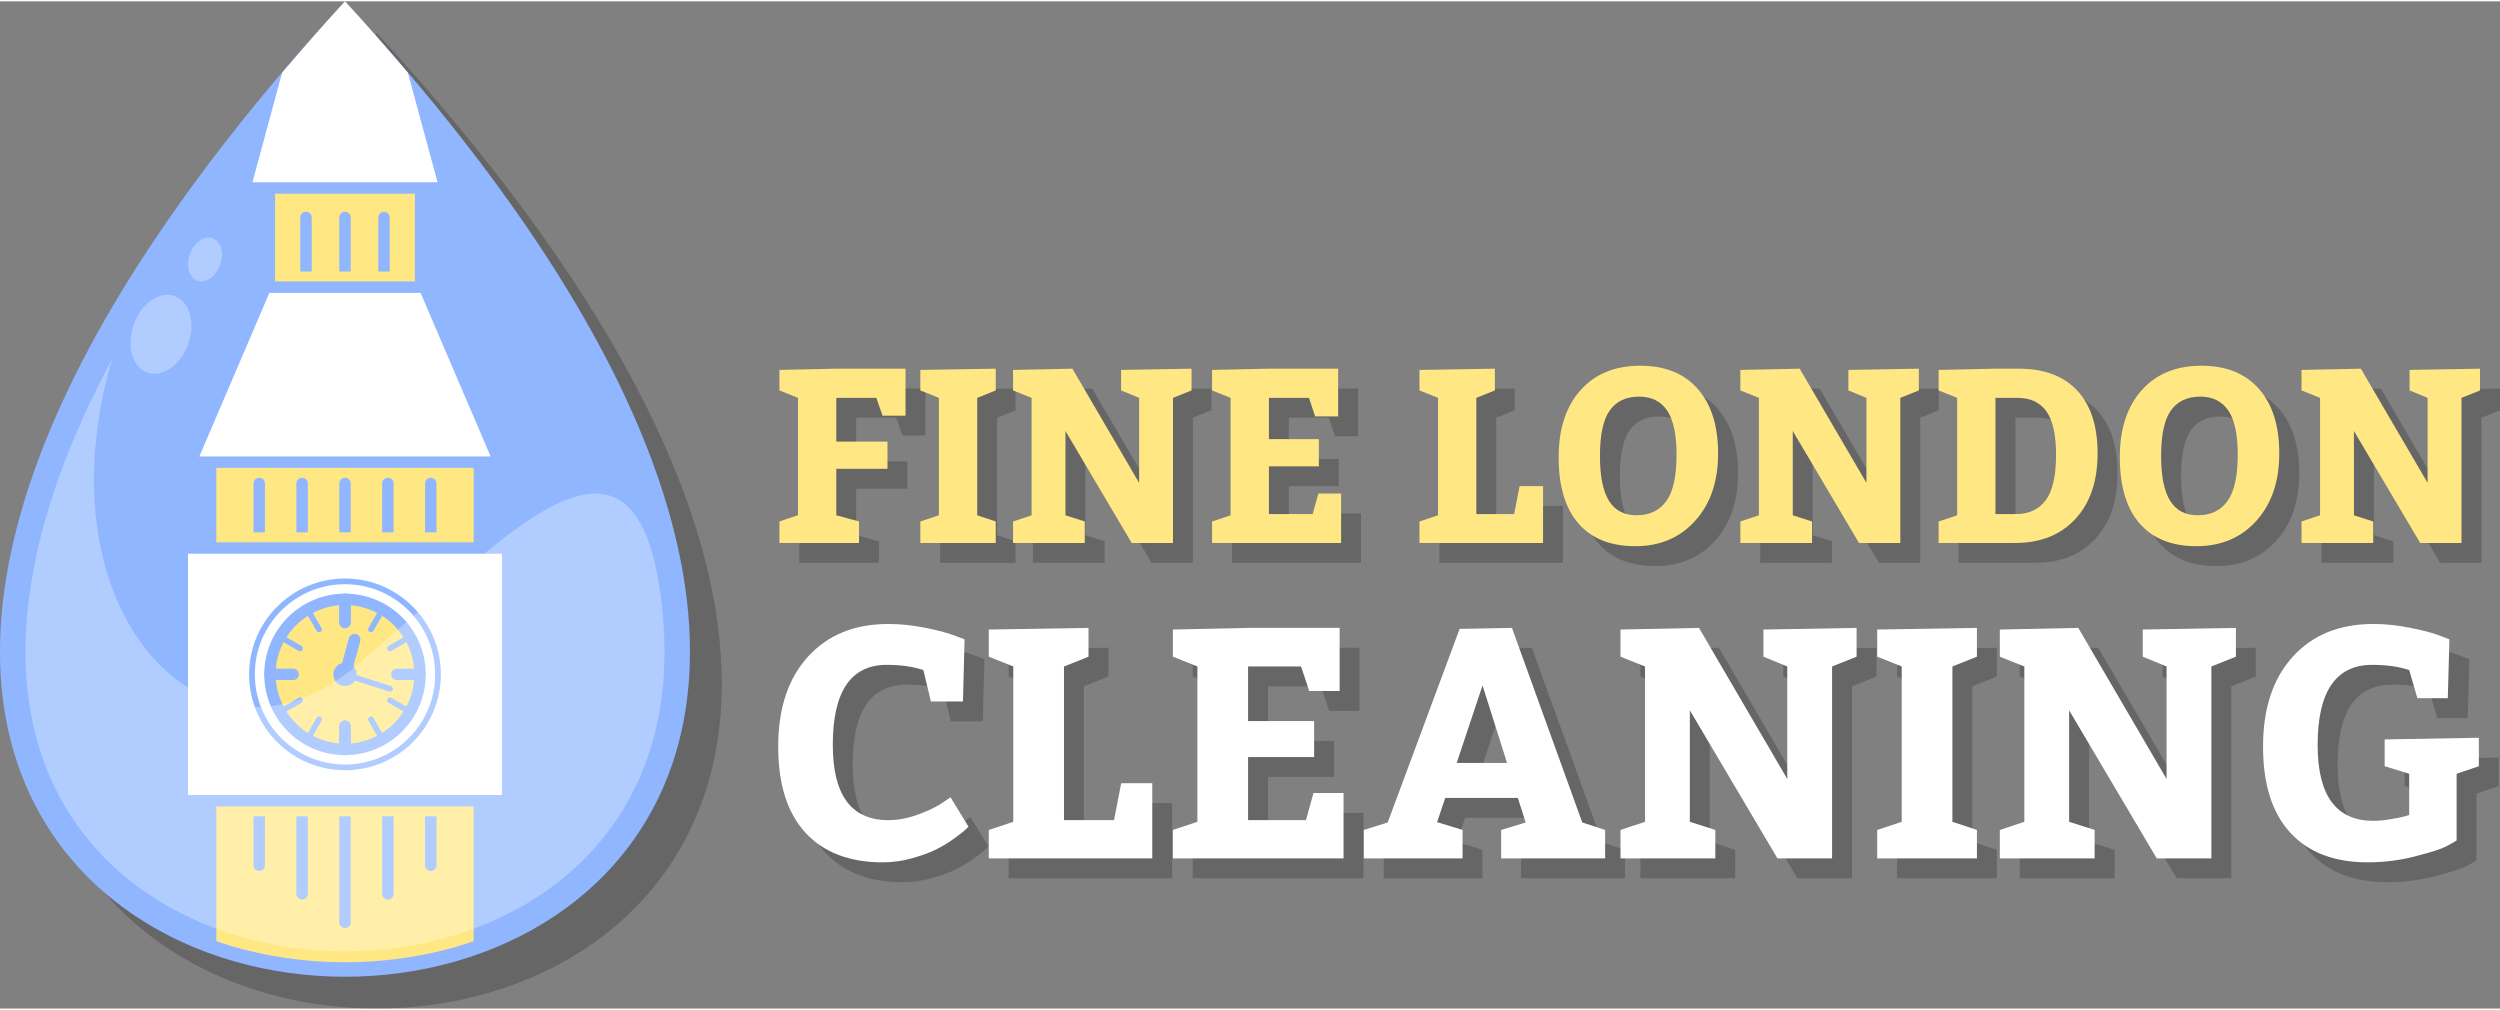 <?xml version="1.0" encoding="UTF-8"?>
<!DOCTYPE svg PUBLIC "-//W3C//DTD SVG 1.1//EN" "http://www.w3.org/Graphics/SVG/1.1/DTD/svg11.dtd">
<!-- Creator: CorelDRAW 2018 (64-Bit) -->
<svg xmlns="http://www.w3.org/2000/svg" xml:space="preserve" width="354px" height="143px" version="1.1" style="shape-rendering:geometricPrecision; text-rendering:geometricPrecision; image-rendering:optimizeQuality; fill-rule:evenodd; clip-rule:evenodd"
viewBox="0 0 10712.1 4315.7"
 xmlns:xlink="http://www.w3.org/1999/xlink">
 <rect x="0" y="0" width="10712.1" height="4315.7" fill="#808080" stroke="none"/>
 <defs>
  <style type="text/css">
   <![CDATA[
    .fil1 {fill:#8FB6FF}
    .fil3 {fill:#FFE883}
    .fil2 {fill:white}
    .fil4 {fill:#8FB6FF;fill-rule:nonzero}
    .fil5 {fill:#FFE883;fill-rule:nonzero}
    .fil6 {fill:white;fill-rule:nonzero}
    .fil0 {fill:black;fill-opacity:0.2}
    .fil7 {fill:white;fill-opacity:0.302}
   ]]>
  </style>
 </defs>
 <g id="Layer_x0020_1">
  <g id="_2488561525072">
   <path class="fil0" d="M1614.5 136.3c5120.7,5572.6 -5120.7,5572.6 0,0z"/>
   <path class="fil1" d="M1478.2 0c5120.7,5572.6 -5120.7,5572.6 0,0z"/>
   <rect class="fil2" x="805.7" y="2366.9" width="1345" height="1034"/>
   <polygon class="fil3" points="1178.8,824.2 1178.8,1200.1 1777.6,1200.1 1777.6,824.2 "/>
   <polygon class="fil2" points="1802.1,1249 1154.3,1249 854.2,1950 2102.2,1950 "/>
   <path class="fil2" d="M1081.6 775.3l793.3 0 -127.2 -469.4c-85.2,-100.3 -173.8,-201.8 -269.5,-305.9 -95.6,104.1 -184.3,205.7 -269.4,305.9l-127.2 469.4z"/>
   <path class="fil3" d="M2029.5 4027.4l0 -577.6 -1102.5 0 0 577.6c351.5,119.9 750.9,120 1102.5,0z"/>
   <circle class="fil2" cx="1478.2" cy="2883.9" r="398.6"/>
   <path class="fil4" d="M1478.2 2473.1c113.5,0 216.2,45.9 290.5,120.3 74.3,74.3 120.3,177 120.3,290.5 0,113.4 -46,216.1 -120.3,290.4 -74.3,74.4 -177,120.3 -290.5,120.3 -113.4,0 -216.1,-45.9 -290.4,-120.3 -74.4,-74.3 -120.4,-177 -120.4,-290.4 0,-113.5 46,-216.2 120.4,-290.5 74.3,-74.4 177,-120.3 290.4,-120.3zm273.2 137.6c-69.9,-69.9 -166.5,-113.2 -273.2,-113.2 -106.7,0 -203.2,43.3 -273.1,113.2 -70,69.9 -113.2,166.5 -113.2,273.2 0,106.6 43.2,203.2 113.2,273.1 69.9,69.9 166.4,113.2 273.1,113.2 106.7,0 203.3,-43.3 273.2,-113.2 69.9,-69.9 113.2,-166.5 113.2,-273.1 0,-106.7 -43.3,-203.3 -113.2,-273.2z"/>
   <path class="fil4" d="M1286.6 1157.7l0 -231.6c0,-13.5 10.9,-24.5 24.4,-24.5 13.6,0 24.5,11 24.5,24.5l0 231.6 -48.9 0z"/>
   <path class="fil4" d="M1453.8 1157.7l0 -231.6c0,-13.5 10.9,-24.5 24.4,-24.5 13.5,0 24.5,11 24.5,24.5l0 231.6 -48.9 0z"/>
   <path class="fil4" d="M1620.9 1157.7l0 -231.6c0,-13.5 11,-24.5 24.5,-24.5 13.5,0 24.5,11 24.5,24.5l0 231.6 -49 0z"/>
   <polygon class="fil3" points="2029.5,2318 2029.5,1998.9 927,1998.9 927,2318 "/>
   <g>
    <path class="fil4" d="M1086.3 2275.5l0 -209.7c0,-13.5 10.9,-24.4 24.4,-24.4 13.5,0 24.5,10.9 24.5,24.4l0 209.7 -48.9 0z"/>
    <path class="fil4" d="M1270 2275.5l0 -209.7c0,-13.5 11,-24.4 24.5,-24.4 13.5,0 24.4,10.9 24.4,24.4l0 209.7 -48.9 0z"/>
    <path class="fil4" d="M1453.8 2275.5l0 -209.7c0,-13.5 10.9,-24.4 24.4,-24.4 13.5,0 24.5,10.9 24.5,24.4l0 209.7 -48.9 0z"/>
    <path class="fil4" d="M1637.5 2275.5l0 -209.7c0,-13.5 11,-24.4 24.5,-24.4 13.5,0 24.4,10.9 24.4,24.4l0 209.7 -48.9 0z"/>
    <path class="fil4" d="M1821.3 2275.5l0 -209.7c0,-13.5 10.9,-24.4 24.4,-24.4 13.5,0 24.5,10.9 24.5,24.4l0 209.7 -48.9 0z"/>
   </g>
   <g>
    <path class="fil4" d="M1135.2 3701.9c0,13.5 -11,24.5 -24.5,24.5 -13.5,0 -24.4,-11 -24.4,-24.5l0 -209.7 48.9 0 0 209.7z"/>
    <path class="fil4" d="M1318.9 3824.2c0,13.5 -10.9,24.5 -24.4,24.5 -13.5,0 -24.5,-11 -24.5,-24.5l0 -332 48.9 0 0 332z"/>
    <path class="fil4" d="M1502.7 3946.5c0,13.5 -11,24.5 -24.5,24.5 -13.5,0 -24.4,-11 -24.4,-24.5l0 -454.3 48.9 0 0 454.3z"/>
    <path class="fil4" d="M1686.4 3824.2c0,13.5 -10.9,24.5 -24.4,24.5 -13.5,0 -24.5,-11 -24.5,-24.5l0 -332 48.9 0 0 332z"/>
    <path class="fil4" d="M1870.2 3701.9c0,13.5 -11,24.5 -24.5,24.5 -13.5,0 -24.4,-11 -24.4,-24.5l0 -209.7 48.9 0 0 209.7z"/>
   </g>
   <circle class="fil3" cx="1478.2" cy="2883.9" r="321.5"/>
   <path class="fil4" d="M1478.2 2537.9c95.6,0 182.1,38.7 244.7,101.3 62.6,62.6 101.3,149.1 101.3,244.7 0,95.5 -38.7,182 -101.3,244.6 -62.6,62.6 -149.1,101.3 -244.7,101.3 -95.5,0 -182,-38.7 -244.6,-101.3 -62.6,-62.6 -101.3,-149.1 -101.3,-244.6 0,-95.6 38.7,-182.1 101.3,-244.7 62.6,-62.6 149.1,-101.3 244.6,-101.3zm210.1 135.9c-53.8,-53.7 -128,-87 -210.1,-87 -82,0 -156.3,33.3 -210,87 -53.8,53.8 -87,128 -87,210.1 0,82 33.2,156.3 87,210 53.7,53.8 128,87 210,87 82.1,0 156.3,-33.2 210.1,-87 53.7,-53.7 87,-128 87,-210 0,-82.1 -33.3,-156.3 -87,-210.1z"/>
   <g>
    <path class="fil0" d="M3765.9 2313.7l0 92.1 -341.1 0 0 -92.1c17.7,-6.4 44.1,-15.2 79.5,-26.5l0 -503.2 -79.5 -31.8 0 -87.9 243.7 -5.3 296.6 0 0 201.3 -98.5 0 -26.5 -76.3 -171.6 0 0 187.5 219.2 0 0 116.5 -219.2 0 0 199.2c55,14.8 87.5,23.7 97.4,26.5zm585.8 0l0 92.1 -323.1 0 0 -92.1 79.5 -26.5 0 -503.2 -79.5 -31.8 0 -87.9 323.1 -5.3 0 93.2 -79.4 31.8 0 503.2 79.4 26.5zm381.4 0l0 92.1 -307.2 0 0 -92.1 79.4 -26.5 0 -503.2 -79.4 -31.8 0 -87.9 254.2 -5.3 286.1 489.4 0 -364.4 -77.4 -31.8 0 -87.9 301.9 -5.3 0 93.2 -79.4 31.8 0 621.8 -176.9 0 -283.9 -479.8 0 361.2 82.6 26.5zm789.2 -529.7l0 176.9 214 0 0 116.5 -214 0 0 204.5 187.5 0 24.4 -87.9 97.5 0 0 211.8 -553 0 0 -92.1 79.4 -26.5 0 -503.2 -79.4 -31.8 0 -87.9 243.6 -5.3 296.7 0 0 204.5 -98.6 0 -26.5 -79.5 -171.6 0zm888.8 0l0 497.9 162.1 0 23.3 -119.7 100.6 0 0 243.6 -529.6 0 0 -92.1 79.4 -26.5 0 -503.2 -79.4 -31.8 0 -87.9 323.1 -5.3 0 93.2 -79.5 31.8zm697.1 -5.3c-55.1,0 -96.8,19.6 -125,58.8 -28.3,39.2 -42.4,104.3 -42.4,195.5 0,86.8 12.9,150.9 38.7,192.2 25.7,41.3 65.1,62 118.1,62 55.8,0 98.3,-20.3 127.6,-60.9 29.3,-40.6 44,-106.8 44,-198.6 0,-86.2 -13.4,-149.2 -40.3,-189.1 -26.8,-39.9 -67.1,-59.9 -120.7,-59.9zm5.3 -132.4c105.9,0 188,33 246.3,99 58.2,66.1 87.4,158.4 87.4,277.1 0,119.3 -32.7,215.4 -98,288.1 -65.4,72.7 -151,109.1 -256.9,109.1 -106,0 -187.2,-32.5 -243.7,-97.4 -56.5,-65 -84.7,-159.7 -84.7,-284 0,-121.4 31.2,-217.1 93.7,-287 62.5,-69.9 147.8,-104.9 255.9,-104.9zm736.2 667.4l0 92.1 -307.2 0 0 -92.1 79.5 -26.5 0 -503.2 -79.5 -31.8 0 -87.9 254.3 -5.3 286 489.4 0 -364.4 -77.4 -31.8 0 -87.9 302 -5.3 0 93.2 -79.5 31.8 0 621.8 -176.9 0 -283.9 -479.8 0 361.2 82.6 26.5zm786.1 -529.7l0 497.9 87.9 0c55.1,0 97.4,-19.6 127.1,-58.8 29.7,-39.2 44.5,-104.3 44.5,-195.4 0,-86.2 -13.9,-148.3 -41.8,-186.5 -27.9,-38.1 -68.7,-57.2 -122.4,-57.2l-95.3 0zm-243.7 621.8l0 -92.1 79.5 -26.5 0 -503.2 -79.5 -31.8 0 -87.9 243.7 -5.3 100.6 0c107.3,0 190.3,31.1 248.9,93.2 58.7,62.2 88,152.2 88,270.2 0,118.6 -31.8,212.2 -95.4,280.7 -63.5,68.5 -149.3,102.7 -257.4,102.7l-328.4 0zm1120.8 -627.1c-55.1,0 -96.8,19.6 -125,58.8 -28.3,39.2 -42.4,104.3 -42.4,195.5 0,86.8 12.9,150.9 38.7,192.2 25.8,41.3 65.1,62 118.1,62 55.8,0 98.3,-20.3 127.7,-60.9 29.3,-40.6 43.9,-106.8 43.9,-198.6 0,-86.2 -13.4,-149.2 -40.2,-189.1 -26.9,-39.9 -67.1,-59.9 -120.8,-59.9zm5.3 -132.4c105.9,0 188,33 246.3,99 58.3,66.1 87.4,158.4 87.4,277.1 0,119.3 -32.7,215.4 -98,288.1 -65.3,72.7 -151,109.1 -256.9,109.1 -105.9,0 -187.1,-32.5 -243.6,-97.4 -56.5,-65 -84.8,-159.7 -84.8,-284 0,-121.4 31.3,-217.1 93.8,-287 62.5,-69.9 147.7,-104.9 255.8,-104.9zm736.2 667.4l0 92.1 -307.2 0 0 -92.1 79.5 -26.5 0 -503.2 -79.5 -31.8 0 -87.9 254.3 -5.3 286 489.4 0 -364.4 -77.3 -31.8 0 -87.9 301.9 -5.3 0 93.2 -79.5 31.8 0 621.8 -176.9 0 -283.9 -479.8 0 361.2 82.6 26.5zm-6212.8 636.7c-43.9,-14.9 -96.2,-22.4 -156.9,-22.4 -154.1,0 -231.2,114.4 -231.2,343.3 0,214.8 79.4,322.2 238.2,322.2 41.1,0 83.8,-8.1 128.2,-24.5 44.4,-16.3 78.7,-32.9 103,-49.7l35 -23.9 77.1 126.1c-3.8,3.8 -9.4,9.2 -16.9,16.2 -7.4,7 -23.5,19.3 -48.3,37.1 -24.7,17.7 -50.7,33.2 -77.8,46.2 -27,13.1 -60.9,25.3 -101.5,36.5 -40.7,11.2 -81.5,16.8 -122.6,16.8 -142.9,0 -253.4,-42.3 -331.4,-126.8 -78,-84.6 -117,-207.6 -117,-369.2 0,-163.5 42.5,-291.9 127.5,-385.3 85,-93.4 199.9,-140.2 344.7,-140.2 50.4,0 102.7,5.4 156.9,16.1 54.2,10.8 95.8,21.8 124.7,33l44.8 16.8 -6.9 266.2 -137.4 0 -32.2 -134.5zm602.5 -15.4l0 658.5 214.4 0 30.8 -158.3 133.1 0 0 322.3 -700.6 0 0 -121.9 105.1 -35.1 0 -665.5 -105.1 -42 0 -116.3 427.4 -7 0 123.3 -105.1 42zm788.9 0l0 234 283 0 0 154.1 -283 0 0 270.4 248 0 32.2 -116.3 128.9 0 0 280.3 -731.4 0 0 -121.9 105.1 -35.1 0 -665.5 -105.1 -42 0 -116.3 322.3 -7 392.3 0 0 270.4 -130.3 0 -35.1 -105.1 -226.9 0zm1004.6 81.3l-110.7 332 215.8 0 -105.1 -332zm126.1 -246.6l301.2 833.6 98.1 32.3 0 121.9 -445.6 0 0 -121.9 105.1 -32.3 -33.6 -105 -311.1 0 -35 103.6 109.3 33.7 0 121.9 -423.1 0 0 -121.9 102.2 -32.3 308.3 -829.4 224.2 -4.2zm871.5 865.9l0 121.9 -406.4 0 0 -121.9 105.1 -35.1 0 -665.5 -105.1 -42 0 -116.3 336.3 -7 378.3 647.3 0 -482 -102.2 -42 0 -116.3 399.3 -7 0 123.3 -105.1 42 0 822.5 -234 0 -375.5 -634.8 0 477.8 109.3 35.1zm1120.9 0l0 121.9 -427.3 0 0 -121.9 105 -35.1 0 -665.5 -105 -42 0 -116.3 427.3 -7 0 123.3 -105.1 42 0 665.5 105.1 35.1zm504.4 0l0 121.9 -406.3 0 0 -121.9 105.1 -35.1 0 -665.5 -105.1 -42 0 -116.3 336.3 -7 378.3 647.3 0 -482 -102.3 -42 0 -116.3 399.3 -7 0 123.3 -105.1 42 0 822.5 -234 0 -375.5 -634.8 0 477.8 109.3 35.1zm1383 -564.7l-35.1 -120.5c-43.9,-14.9 -96.7,-22.4 -158.3,-22.4 -156,0 -234,114.4 -234,343.3 0,216.7 79.4,325 238.2,325 21.5,0 45.1,-2.1 70.7,-6.3 25.7,-4.2 46.1,-8.2 61,-11.9l22.4 -7 0 -176.5 -105.1 -32.3 0 -114.9 403.6 -7 0 121.9 -95.3 32.3 0 285.8c-11.2,7.5 -26.9,16.3 -47,26.6 -20,10.3 -63.2,24.1 -129.6,41.4 -66.3,17.2 -134.5,25.9 -204.5,25.9 -142.9,0 -253.4,-42.3 -331.4,-126.8 -78,-84.6 -117,-207.6 -117,-369.2 0,-163.5 42.5,-291.9 127.5,-385.3 85,-93.4 199.9,-140.2 344.7,-140.2 50.4,0 102.7,5.4 156.9,16.1 54.2,10.8 96.2,21.8 126.1,33l43.5 16.8 -7 252.2 -130.3 0z"/>
    <g>
     <path class="fil5" d="M3680.8 2228.7l0 92.1 -341 0 0 -92.1c17.6,-6.4 44.1,-15.2 79.4,-26.5l0 -503.2 -79.4 -31.8 0 -87.9 243.6 -5.3 296.6 0 0 201.3 -98.5 0 -26.5 -76.3 -171.6 0 0 187.5 219.3 0 0 116.5 -219.3 0 0 199.2c55.1,14.8 87.6,23.6 97.4,26.5z"/>
     <polygon id="1" class="fil5" points="4266.6,2228.7 4266.6,2320.8 3943.5,2320.8 3943.5,2228.7 4023,2202.2 4023,1699 3943.5,1667.2 3943.5,1579.3 4266.6,1574 4266.6,1667.2 4187.2,1699 4187.2,2202.2 "/>
     <polygon id="2" class="fil5" points="4648,2228.7 4648,2320.8 4340.8,2320.8 4340.8,2228.7 4420.2,2202.2 4420.2,1699 4340.8,1667.2 4340.8,1579.3 4595,1574 4881,2063.4 4881,1699 4803.7,1667.2 4803.7,1579.3 5105.6,1574 5105.6,1667.2 5026.1,1699 5026.1,2320.8 4849.2,2320.8 4565.3,1841 4565.3,2202.2 "/>
     <polygon id="3" class="fil5" points="5437.1,1699 5437.1,1875.9 5651.1,1875.9 5651.1,1992.4 5437.1,1992.4 5437.1,2196.9 5624.6,2196.9 5649,2109 5746.4,2109 5746.4,2320.8 5193.5,2320.8 5193.5,2228.7 5272.9,2202.2 5272.9,1699 5193.5,1667.2 5193.5,1579.3 5437.1,1574 5733.7,1574 5733.7,1778.5 5635.2,1778.5 5608.7,1699 "/>
     <polygon id="4" class="fil5" points="6325.8,1699 6325.8,2196.9 6487.9,2196.9 6511.2,2077.2 6611.8,2077.2 6611.8,2320.8 6082.2,2320.8 6082.2,2228.7 6161.7,2202.2 6161.7,1699 6082.2,1667.2 6082.2,1579.3 6405.3,1574 6405.3,1667.2 "/>
     <path id="5" class="fil5" d="M7028.1 1561.3c106,0 188.1,33 246.3,99.1 58.3,66 87.4,158.3 87.4,277 0,119.3 -32.6,215.4 -98,288.1 -65.3,72.7 -150.9,109.1 -256.8,109.1 -106,0 -187.2,-32.5 -243.7,-97.5 -56.5,-64.9 -84.7,-159.6 -84.7,-283.8 0,-121.5 31.2,-217.2 93.7,-287.1 62.5,-69.9 147.8,-104.9 255.8,-104.9zm-5.3 132.4c-55,0 -96.7,19.6 -125,58.8 -28.2,39.2 -42.3,104.4 -42.3,195.5 0,86.8 12.9,150.9 38.6,192.2 25.8,41.3 65.2,62 118.1,62 55.8,0 98.4,-20.3 127.7,-60.9 29.3,-40.6 43.9,-106.8 43.9,-198.6 0,-86.2 -13.4,-149.2 -40.2,-189.1 -26.8,-39.9 -67.1,-59.9 -120.8,-59.9z"/>
     <polygon id="6" class="fil5" points="7764.3,2228.7 7764.3,2320.8 7457.1,2320.8 7457.1,2228.7 7536.6,2202.2 7536.6,1699 7457.1,1667.2 7457.1,1579.3 7711.4,1574 7997.4,2063.4 7997.4,1699 7920,1667.2 7920,1579.3 8221.9,1574 8221.9,1667.2 8142.5,1699 8142.5,2320.8 7965.6,2320.8 7681.7,1841 7681.7,2202.2 "/>
     <path id="7" class="fil5" d="M8306.7 2320.8l0 -92.1 79.4 -26.5 0 -503.2 -79.4 -31.8 0 -87.9 243.6 -5.3 100.6 0c107.4,0 190.4,31.1 249,93.2 58.6,62.2 87.9,152.2 87.9,270.2 0,118.6 -31.8,212.2 -95.3,280.7 -63.6,68.5 -149.4,102.7 -257.5,102.7l-328.3 0zm243.6 -621.8l0 497.9 87.9 0c55.1,0 97.5,-19.6 127.1,-58.8 29.7,-39.2 44.5,-104.3 44.5,-195.4 0,-86.2 -13.9,-148.3 -41.8,-186.5 -27.9,-38.1 -68.7,-57.2 -122.4,-57.2l-95.3 0z"/>
     <path id="8" class="fil5" d="M9432.7 1561.3c105.9,0 188,33 246.3,99.1 58.2,66 87.3,158.3 87.3,277 0,119.3 -32.6,215.4 -97.9,288.1 -65.4,72.7 -151,109.1 -256.9,109.1 -105.9,0 -187.1,-32.5 -243.6,-97.5 -56.5,-64.9 -84.8,-159.6 -84.8,-283.8 0,-121.5 31.3,-217.2 93.8,-287.1 62.5,-69.9 147.7,-104.9 255.8,-104.9zm-5.3 132.4c-55.1,0 -96.8,19.6 -125,58.8 -28.3,39.2 -42.4,104.4 -42.4,195.5 0,86.8 12.9,150.9 38.7,192.2 25.8,41.3 65.1,62 118.1,62 55.8,0 98.3,-20.3 127.6,-60.9 29.3,-40.6 44,-106.8 44,-198.6 0,-86.2 -13.4,-149.2 -40.3,-189.1 -26.8,-39.9 -67.1,-59.9 -120.7,-59.9z"/>
     <polygon id="9" class="fil5" points="10168.9,2228.7 10168.9,2320.8 9861.7,2320.8 9861.7,2228.7 9941.1,2202.2 9941.1,1699 9861.7,1667.2 9861.7,1579.3 10115.9,1574 10401.9,2063.4 10401.9,1699 10324.6,1667.2 10324.6,1579.3 10626.5,1574 10626.5,1667.2 10547,1699 10547,2320.8 10370.1,2320.8 10086.2,1841 10086.2,2202.2 "/>
     <path class="fil6" d="M3956.5 2865.4c-43.9,-14.9 -96.2,-22.4 -156.9,-22.4 -154.1,0 -231.2,114.4 -231.2,343.3 0,214.8 79.4,322.2 238.2,322.2 41.1,0 83.9,-8.2 128.2,-24.5 44.4,-16.4 78.7,-32.9 103,-49.7l35 -23.9 77.1 126.1c-3.7,3.8 -9.3,9.1 -16.8,16.2 -7.5,7 -23.6,19.3 -48.4,37.1 -24.7,17.7 -50.6,33.1 -77.7,46.2 -27.1,13.1 -61,25.2 -101.6,36.4 -40.6,11.2 -81.5,16.8 -122.6,16.8 -142.9,0 -253.4,-42.2 -331.3,-126.7 -78,-84.6 -117,-207.6 -117,-369.2 0,-163.5 42.5,-291.9 127.5,-385.3 85,-93.4 199.8,-140.1 344.6,-140.1 50.5,0 102.8,5.3 157,16.1 54.1,10.7 95.7,21.7 124.6,32.9l44.9 16.8 -7 266.2 -137.3 0 -32.3 -134.5z"/>
     <polygon id="1" class="fil6" points="4559,2850 4559,3508.5 4773.4,3508.5 4804.2,3350.2 4937.3,3350.2 4937.3,3672.4 4236.8,3672.4 4236.8,3550.5 4341.8,3515.5 4341.8,2850 4236.8,2808 4236.8,2691.7 4664.1,2684.7 4664.1,2808 "/>
     <polygon id="2" class="fil6" points="5347.8,2850 5347.8,3084 5630.8,3084 5630.8,3238.1 5347.8,3238.1 5347.8,3508.5 5595.8,3508.5 5628,3392.2 5756.9,3392.2 5756.9,3672.4 5025.6,3672.4 5025.6,3550.5 5130.6,3515.5 5130.6,2850 5025.6,2808 5025.6,2691.7 5347.8,2684.7 5740.1,2684.7 5740.1,2955.1 5609.8,2955.1 5574.8,2850 "/>
     <path id="3" class="fil6" d="M6478.5 2684.7l301.2 833.6 98.1 32.2 0 121.9 -445.6 0 0 -121.9 105.1 -32.2 -33.6 -105.1 -311 0 -35.1 103.7 109.3 33.6 0 121.9 -423.1 0 0 -121.9 102.3 -32.2 308.2 -829.4 224.2 -4.2zm-126.1 246.6l-110.7 332 215.8 0 -105.1 -332z"/>
     <polygon id="4" class="fil6" points="7349.9,3550.5 7349.9,3672.4 6943.6,3672.4 6943.6,3550.5 7048.7,3515.5 7048.7,2850 6943.6,2808 6943.6,2691.7 7279.9,2684.7 7658.2,3332 7658.2,2850 7555.9,2808 7555.9,2691.7 7955.2,2684.7 7955.2,2808 7850.1,2850 7850.1,3672.4 7616.2,3672.4 7240.7,3037.8 7240.7,3515.5 "/>
     <polygon id="5" class="fil6" points="8470.8,3550.5 8470.8,3672.4 8043.5,3672.4 8043.5,3550.5 8148.6,3515.5 8148.6,2850 8043.5,2808 8043.5,2691.7 8470.8,2684.7 8470.8,2808 8365.7,2850 8365.7,3515.5 "/>
     <polygon id="6" class="fil6" points="8975.2,3550.5 8975.2,3672.4 8568.9,3672.4 8568.9,3550.5 8674,3515.5 8674,2850 8568.9,2808 8568.9,2691.7 8905.1,2684.7 9283.4,3332 9283.4,2850 9181.2,2808 9181.2,2691.7 9580.5,2684.7 9580.5,2808 9475.4,2850 9475.4,3672.4 9241.4,3672.4 8865.9,3037.8 8865.9,3515.5 "/>
     <path id="7" class="fil6" d="M10358.1 2985.9l-35.1 -120.5c-43.9,-14.9 -96.6,-22.4 -158.3,-22.4 -156,0 -234,114.4 -234,343.3 0,216.7 79.4,325 238.2,325 21.5,0 45.1,-2.1 70.8,-6.3 25.7,-4.2 46,-8.2 60.9,-11.9l22.4 -7 0 -176.5 -105.1 -32.3 0 -114.8 403.6 -7.1 0 121.9 -95.3 32.3 0 285.8c-11.2,7.4 -26.9,16.3 -47,26.6 -20,10.3 -63.2,24.1 -129.6,41.3 -66.3,17.3 -134.5,25.9 -204.5,25.9 -142.9,0 -253.4,-42.2 -331.4,-126.7 -77.9,-84.6 -116.9,-207.6 -116.9,-369.2 0,-163.5 42.5,-291.9 127.4,-385.3 85,-93.4 199.9,-140.1 344.7,-140.1 50.5,0 102.8,5.3 156.9,16.1 54.2,10.7 96.2,21.7 126.1,32.9l43.5 16.8 -7 252.2 -130.3 0z"/>
    </g>
   </g>
   <path class="fil4" d="M1453.8 2562.3c0,-13.5 10.9,-24.4 24.4,-24.4 13.5,0 24.5,10.9 24.5,24.4l0 99.2c0,13.5 -11,24.5 -24.5,24.5 -13.5,0 -24.4,-11 -24.4,-24.5l0 -99.2z"/>
   <path class="fil4" d="M1453.8 3106.2c0,-13.5 10.9,-24.4 24.4,-24.4 13.5,0 24.5,10.9 24.5,24.4l0 99.2c0,13.5 -11,24.4 -24.5,24.4 -13.5,0 -24.4,-10.9 -24.4,-24.4l0 -99.2z"/>
   <path class="fil4" d="M1453.8 2562.3c0,-13.5 10.9,-24.4 24.4,-24.4 13.5,0 24.5,10.9 24.5,24.4l0 99.2c0,13.5 -11,24.5 -24.5,24.5 -13.5,0 -24.4,-11 -24.4,-24.5l0 -99.2z"/>
   <path class="fil4" d="M1453.8 3106.2c0,-13.5 10.9,-24.4 24.4,-24.4 13.5,0 24.5,10.9 24.5,24.4l0 99.2c0,13.5 -11,24.4 -24.5,24.4 -13.5,0 -24.4,-10.9 -24.4,-24.4l0 -99.2z"/>
   <path class="fil4" d="M1799.7 2859.4c13.5,0 24.5,11 24.5,24.5 0,13.5 -11,24.4 -24.5,24.4l-99.1 0c-13.5,0 -24.5,-10.9 -24.5,-24.4 0,-13.5 11,-24.5 24.5,-24.5l99.1 0z"/>
   <path class="fil4" d="M1255.9 2859.4c13.5,0 24.4,11 24.4,24.5 0,13.5 -10.9,24.4 -24.4,24.4l-99.2 0c-13.5,0 -24.5,-10.9 -24.5,-24.4 0,-13.5 11,-24.5 24.5,-24.5l99.2 0z"/>
   <path class="fil4" d="M1628.4 2599.3c3.4,-5.8 10.9,-7.8 16.7,-4.4 5.8,3.4 7.8,10.8 4.4,16.6l-49.5 85.9c-3.4,5.8 -10.9,7.8 -16.7,4.4 -5.8,-3.3 -7.8,-10.8 -4.5,-16.6l49.6 -85.9z"/>
   <path class="fil4" d="M1356.5 3070.4c3.3,-5.9 10.8,-7.9 16.6,-4.5 5.8,3.3 7.8,10.8 4.5,16.6l-49.6 85.9c-3.3,5.8 -10.8,7.8 -16.6,4.4 -5.8,-3.3 -7.8,-10.7 -4.5,-16.6l49.6 -85.8z"/>
   <path class="fil4" d="M1750.6 2712.5c5.8,-3.3 13.3,-1.3 16.6,4.5 3.4,5.9 1.4,13.3 -4.5,16.7l-85.8 49.5c-5.9,3.4 -13.3,1.4 -16.7,-4.5 -3.3,-5.8 -1.3,-13.2 4.5,-16.6l85.9 -49.6z"/>
   <path class="fil4" d="M1279.5 2984.5c5.9,-3.4 13.3,-1.4 16.7,4.4 3.4,5.9 1.4,13.3 -4.4,16.7l-85.9 49.6c-5.8,3.3 -13.3,1.4 -16.7,-4.5 -3.3,-5.8 -1.4,-13.3 4.5,-16.6l85.8 -49.6z"/>
   <path class="fil4" d="M1762.7 3034.1c5.9,3.3 7.9,10.8 4.5,16.6 -3.3,5.8 -10.8,7.8 -16.6,4.5l-85.9 -49.6c-5.8,-3.4 -7.8,-10.8 -4.5,-16.6 3.4,-5.8 10.8,-7.9 16.7,-4.5l85.8 49.6z"/>
   <path class="fil4" d="M1291.8 2762.1c5.8,3.4 7.8,10.9 4.4,16.7 -3.4,5.8 -10.8,7.8 -16.7,4.4l-85.8 -49.5c-5.9,-3.4 -7.8,-10.9 -4.5,-16.7 3.4,-5.8 10.9,-7.8 16.7,-4.5l85.9 49.6z"/>
   <path class="fil4" d="M1649.5 3156.2c3.4,5.9 1.4,13.3 -4.5,16.6 -5.8,3.4 -13.2,1.4 -16.6,-4.4l-49.6 -85.9c-3.3,-5.8 -1.3,-13.3 4.5,-16.6 5.9,-3.4 13.3,-1.4 16.7,4.5l49.5 85.8z"/>
   <path class="fil4" d="M1377.6 2685.2c3.4,5.8 1.4,13.3 -4.4,16.6 -5.9,3.4 -13.3,1.4 -16.7,-4.4l-49.6 -85.9c-3.4,-5.8 -1.4,-13.2 4.5,-16.6 5.8,-3.4 13.2,-1.4 16.6,4.4l49.6 85.9z"/>
   <circle class="fil1" cx="1478.2" cy="2883.9" r="50"/>
   <path class="fil4" d="M1501.7 2890.4c-3.6,12.9 -17,20.6 -30,17 -12.9,-3.6 -20.6,-17.1 -17,-30l41.2 -148.6c3.6,-12.9 17,-20.6 30,-17 13,3.6 20.6,17 17,30l-41.2 148.6z"/>
   <path class="fil4" d="M1501.7 2890.4c-3.6,12.9 -17,20.6 -30,17 -12.9,-3.6 -20.6,-17.1 -17,-30l41.2 -148.6c3.6,-12.9 17,-20.6 30,-17 13,3.6 20.6,17 17,30l-41.2 148.6z"/>
   <path class="fil4" d="M1474.5 2895.5c-6.4,-2.1 -9.9,-9 -7.9,-15.4 2.1,-6.4 8.9,-9.9 15.4,-7.8l193.3 61.9c6.4,2.1 9.9,9 7.9,15.4 -2.1,6.4 -9,9.9 -15.4,7.8l-193.3 -61.9z"/>
   <path class="fil7" d="M480.7 1531.7c-174.2,324.8 -304,661.1 -352,991.7 -37.8,260.1 -25.3,528.1 74.3,773.7 82.3,202.9 217.1,372.1 393.6,501 252.6,184.5 570.9,272.3 881.6,272.3 310.8,0 629,-87.8 881.6,-272.3 176.6,-128.9 311.4,-298.1 393.6,-500.9 99.7,-245.7 112.1,-513.7 74.3,-773.8 -130.5,-898.4 -753.8,-124.3 -1317.5,336.4 -627.4,512.6 -1348.9,-243 -1029.5,-1328.1z"/>
   <path class="fil7" d="M748.1 1262.5c64.6,23.1 90.8,115.2 58.5,205.8 -32.4,90.6 -110.9,145.3 -175.5,122.3 -64.6,-23.1 -90.8,-115.2 -58.5,-205.8 32.4,-90.6 110.9,-145.3 175.5,-122.3z"/>
   <path class="fil7" d="M910.9 1015.1c35.8,12.8 50.4,63.9 32.4,114.2 -17.9,50.3 -61.5,80.6 -97.4,67.9 -35.8,-12.8 -50.3,-64 -32.4,-114.2 17.9,-50.3 61.5,-80.7 97.4,-67.9z"/>
  </g>
 </g>
</svg>
